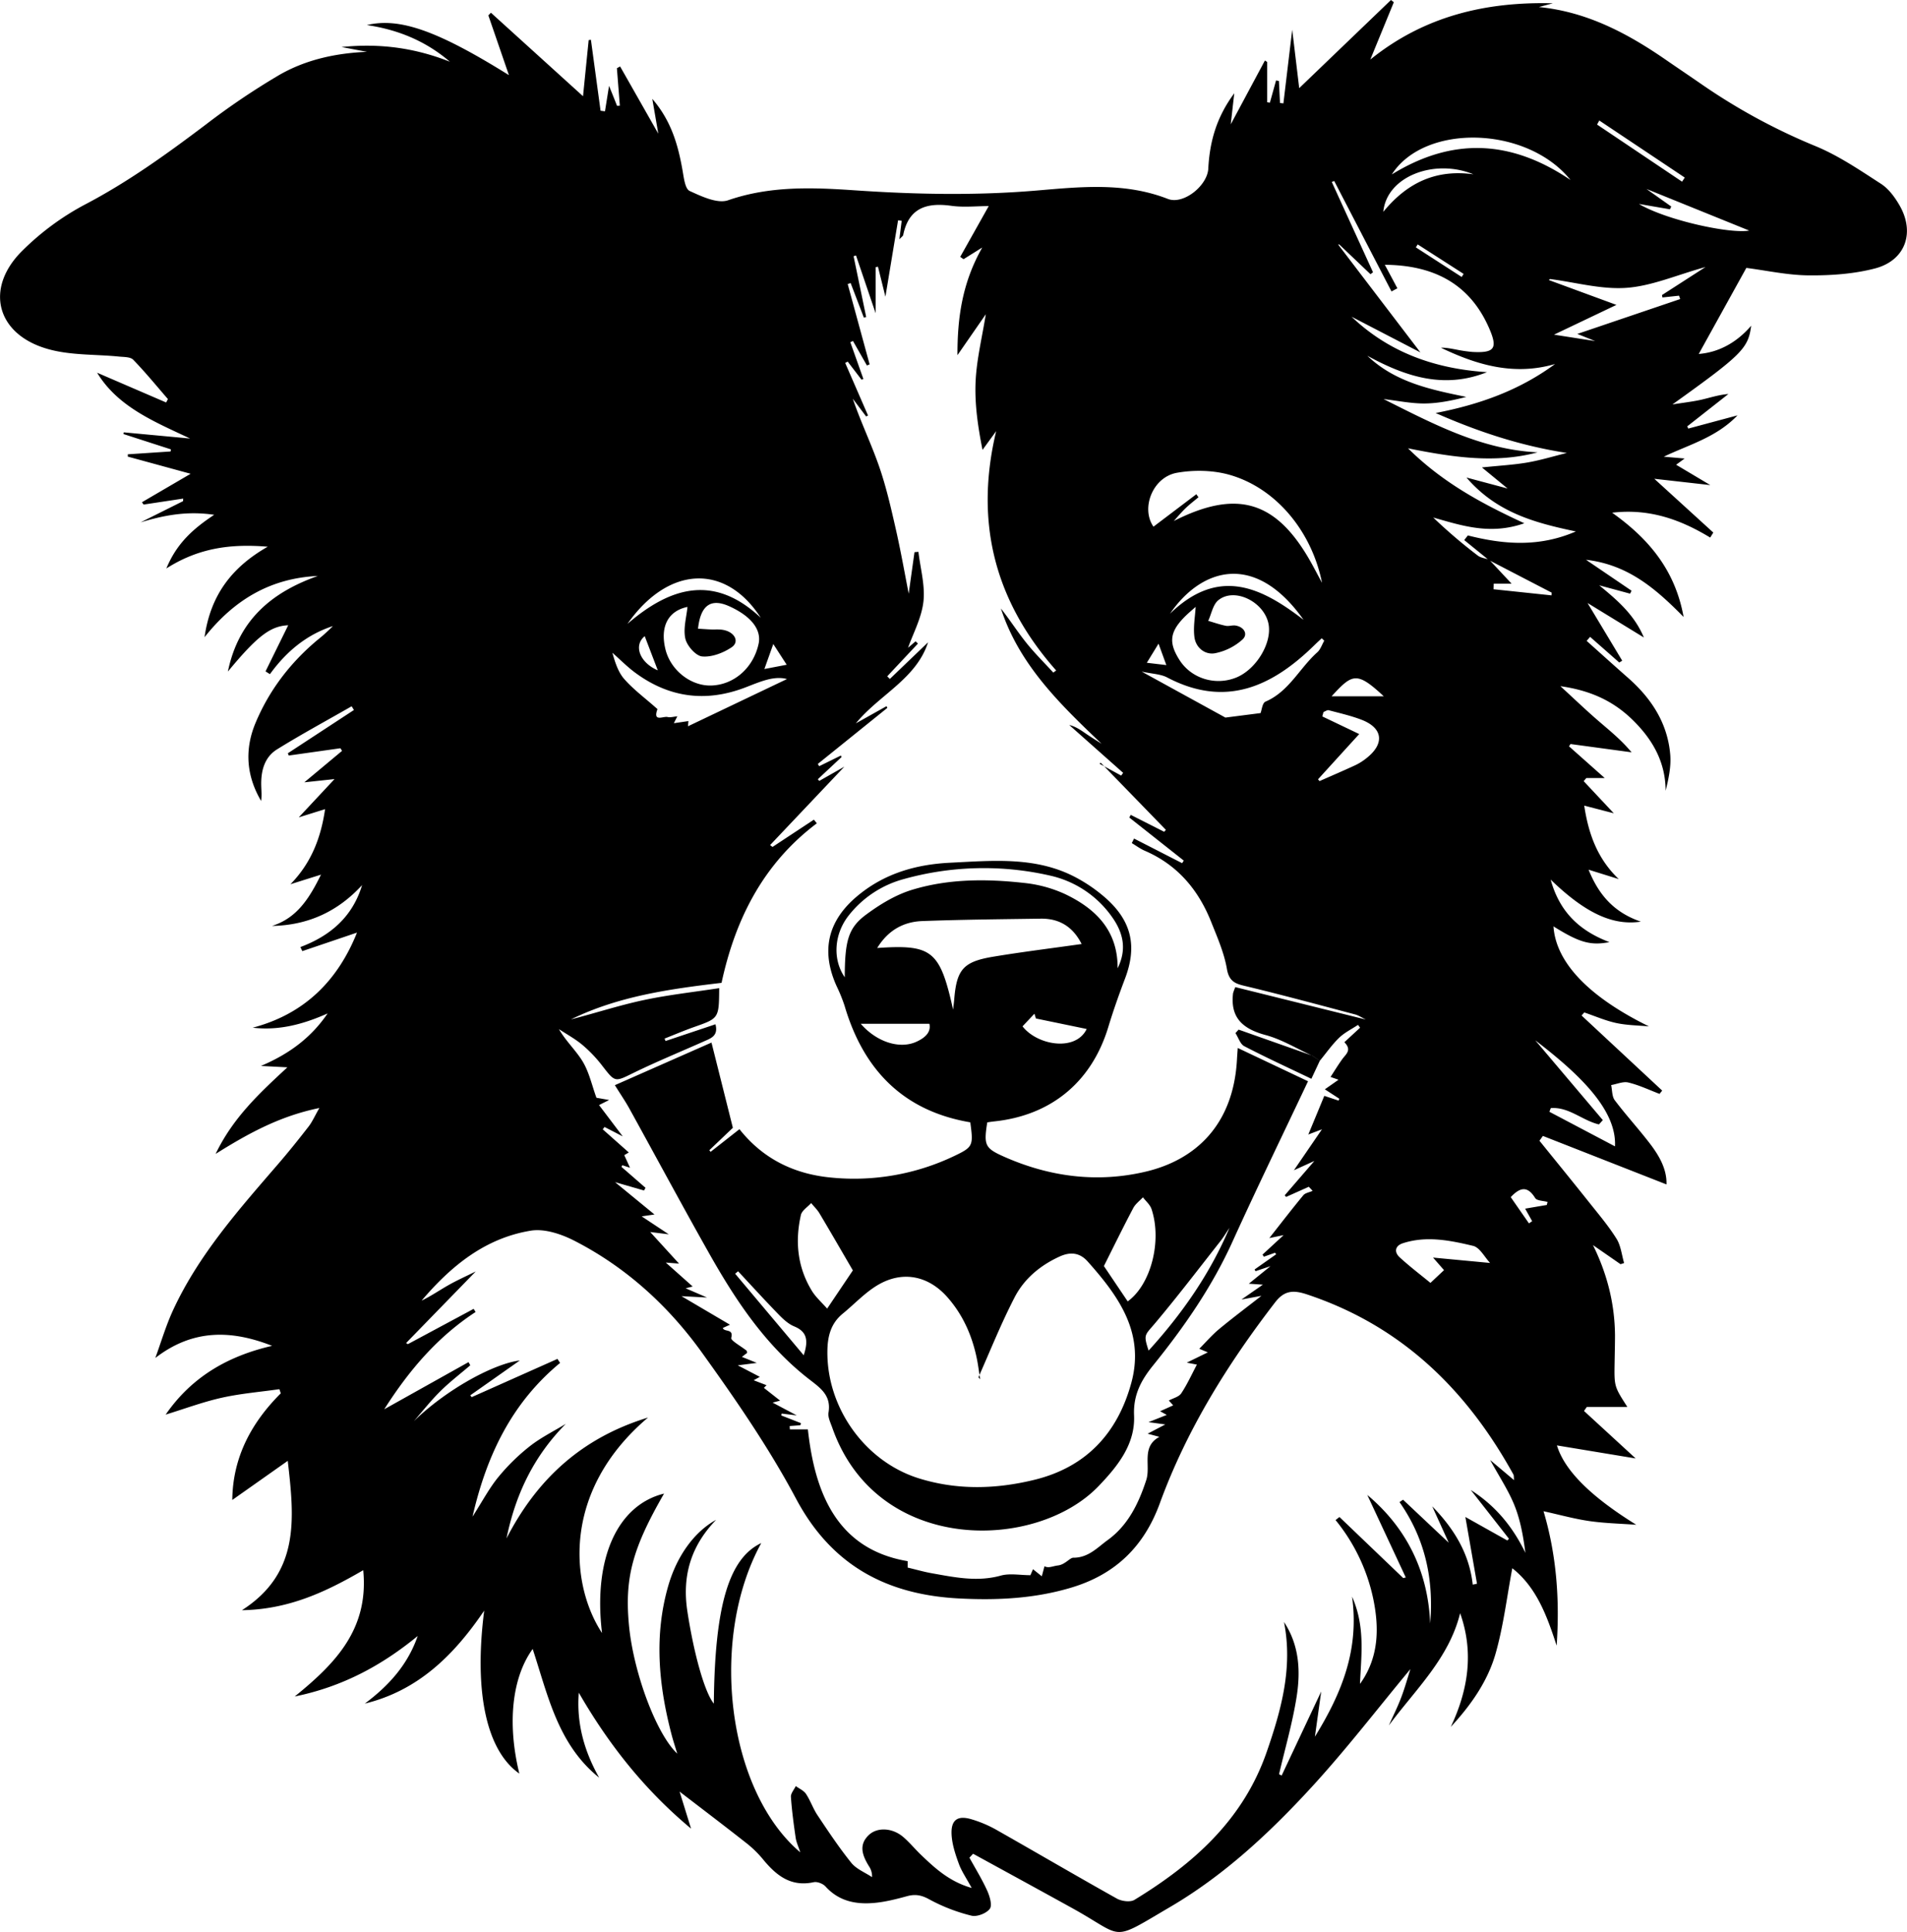 <svg xmlns="http://www.w3.org/2000/svg" viewBox="0 0 1298.05 1314.81"><title>Asset 14</title><g id="Layer_2" data-name="Layer 2"><g id="Layer_1-2" data-name="Layer 1"><path d="M1080,436.11c9.38,8.37,18.69,16.81,28.13,25.1,15.92,14,26.94,30.81,28.76,52.26.69,8.08-1.11,16.37-3.13,24.64-.1-19.48-8.73-34.58-21.89-47.67s-28.71-20.54-49.74-23.51c9.61,8.82,17.22,16.12,25.16,23,7.77,6.76,15.89,13.12,23.29,22L1069,506.29l-1,1.57,24.29,21.57h-12.53l-1.78,2.13,20.5,21.86c-6.71-1.73-13-3.37-20.13-5.22,2.9,19.25,8.94,36.09,23.49,50l-20.53-6.4c6.78,16.8,17,29,35.57,35.35-19.27,2.91-38-6-61.39-28.61,6.2,22.43,20,34.95,40,42.55-12.94,2.48-20.55.25-38.08-10.72,1.66,24.93,24.68,48.3,65,68.07-7.44-.71-15-.74-22.29-2.31s-14.5-4.73-21.74-7.18l-1.85,2.07,54.88,51.09-1.8,2.25c-7-2.67-13.95-6-21.22-7.74-3.55-.87-7.79,1.07-11.72,1.74.76,3.48.51,7.73,2.46,10.32,7.6,10.07,16.17,19.41,23.86,29.42,6.49,8.45,11.69,17.66,11.34,27.87l-84.12-33-2.34,3.27c11.51,14.25,23.1,28.45,34.51,42.79,6.24,7.84,12.76,15.56,18,24,2.92,4.72,3.48,10.91,5.11,16.43l-2.43.79-18.77-13c9.63,19.48,14.82,39.81,15,61.37,0,6.15-.17,12.31-.27,18.47-.28,16.35-.28,16.35,8.67,30.27h-27.56l-1.94,2.76,35.16,32.31-53.59-8.87c5.28,17.3,23.36,35,54,54-10.51-.76-21.1-1-31.5-2.46s-20.6-4.34-31.62-6.75c8.9,29.94,11.08,60.45,8.93,91.47-6.54-20.1-13.62-39.64-30.19-52.68-3.69,19.48-6,39.27-11.41,58.19s-16.89,35.14-30.45,49.76c11.82-25.09,15.85-50.63,6.35-77.37-7.58,30.85-30.51,52-48.53,76.41,2.84-6.36,6-12.61,8.44-19.11,2.55-6.7,4.45-13.64,6.25-19.26-22.17,26.65-43.6,54.58-67.32,80.4-28.54,31.08-59.6,60-96.18,81.45-41.41,24.29-30.48,20.83-66.53.91-22.51-12.45-45.1-24.75-67.66-37.11l-2.47,2.69c4.08,7.43,8.58,14.68,12.07,22.38,1.73,3.82,3.58,10,1.79,12.4-2.28,3.1-8.75,5.62-12.47,4.68a119.59,119.59,0,0,1-28.53-11c-5.36-3-9.63-3.81-15.27-2.28-7.16,1.95-14.46,3.83-21.81,4.55-12.66,1.23-24.46-.9-33.7-11.1-1.74-1.93-5.66-3.48-8.08-2.95-15.83,3.43-25.79-4.87-34.87-16a74.24,74.24,0,0,0-11.7-11.19c-14.69-11.55-29.58-22.83-44.72-34.46,2.38,7.66,4.81,15.53,7.81,25.2-32.16-26.81-56.36-57.79-76.42-92.51-1.65,20.9,3.74,39.87,13.86,57.82-28.13-22.54-34.86-56-45.25-87.57-14.11,19.47-17.43,50.75-9.08,84.8-22.2-15.45-31.07-55-23.92-110.89-21.09,31.12-45.61,54.57-81.26,63.26,16.09-12,29.2-26.3,36-46-24.21,19.84-50.86,34.46-83.71,41.16,27.94-22.63,50.53-46,46.63-85.94-26,15.15-51.08,26.69-82.56,27.24,39.68-25.48,35.66-62.31,31.19-101.65l-37.76,26.63c.3-28.78,12.76-52.36,33-72.56l-.94-2.82c-13.07,1.86-26.31,2.94-39.16,5.8s-25.09,7.46-38.26,11.5c17.82-25.83,42.63-39.94,72.47-46.8-27.61-10.84-53.87-11.57-79.5,8.25,4-11,7.32-22.29,12.23-32.85,17.43-37.52,44.62-68.12,71.31-99.05,7.2-8.33,14.09-16.94,20.84-25.64,2.46-3.17,4.09-7,7.28-12.55-26.63,5.44-47.91,17-70.61,31.23,11.93-24.78,29.9-41.36,48.84-58.91l-18-.94c20-8.5,34.48-19.75,45.39-35.73-16.25,7.23-32.86,11.83-51,9.7,35.43-9.35,57.94-32.17,71-64.71l-37.22,12.61c-.44-.92-.87-1.85-1.31-2.77,20.48-7.68,35.51-20.64,42-42.15-16.51,17.94-36.73,27.33-61.33,27.78,17-5.37,25.37-18.73,33.36-34.91l-20.8,6.53c14.08-14.37,20.71-31.44,23.58-51.1l-17.92,5.6,24.34-26.05-20.54,2.2,25.67-21.41-1.13-1.77-35.13,4.95-.66-1.53,45-29.46c-.53-.83-1-1.67-1.58-2.51-16.94,9.71-34.14,19-50.72,29.28-8.69,5.38-11.05,14.79-10.8,24.7.09,3.46.45,6.92-.08,10.44-10-17-11.43-34.89-3.8-53.1,9.29-22.2,23.58-40.86,42-56.32a116.27,116.27,0,0,0,10.66-9.58c-18,5.86-31.79,17.43-42.85,32.71l-3-1.89,15.43-31.38c-12,.58-20.78,7-41.05,31.5,7.26-35.24,30-54,61.22-65.05-31.68,1.5-56.52,15.68-77.11,41.67,4.05-28.51,18.4-47.52,43-61.57-25.08-2.08-46.92.75-69,14.8,7.07-17.06,18.11-26.93,32.57-36.51-18.51-2.74-34.11.29-50.11,5.14L124.64,341c0-.58,0-1.15.08-1.73l-27,4.07-1.09-1.59,33.13-19.36L87,310.71l0-1.57,29.11-1.93.27-1.41L84,295.34l.28-1.14,45.13,4.21c-24.32-11.48-49.16-21.49-63.31-44.79l47,20.26,1.19-2.33c-7.8-9-15.33-18.23-23.6-26.75-1.93-2-6.37-1.83-9.7-2.16-16-1.6-32.62-.77-47.88-5-35.64-9.77-43.94-41.55-17.69-67.24a180.45,180.45,0,0,1,42-31c29.53-15.4,56.16-34.63,82.57-54.56a495.57,495.57,0,0,1,49.83-33.67c18.17-10.52,38.52-15,60-15.9L232.48,32c26.78-2.75,50.58.85,73.75,10C290,28.07,271.16,20.21,249.71,17.06c22.25-5.28,47.93,3.69,96.7,34.07l-14-40.67,1.75-1.8,62.69,56.82c1.37-13.62,2.61-25.91,3.84-38.19l1.54-.21q3.27,24.12,6.56,48.26l3,.42c.82-5.12,1.64-10.23,2.77-17.31C416.8,63.91,418.4,67.93,420,72l1.91-.09-2-25.49,2.18-1.2,26,45.75c-1.48-8.57-2.62-15.17-4.09-23.7C457.07,82.41,461.63,99,464.65,116.3c.84,4.84,1.71,12.23,4.77,13.64,8.17,3.74,18.93,8.85,26.2,6.33,28.26-9.78,56.91-8.76,85.63-6.8,41.47,2.84,82.82,3.7,124.32.19,29.94-2.54,60-5.75,89.36,5.7,10.58,4.13,26.92-9,27.52-20.63.94-18,5.43-34.8,17.68-51.24-.9,7.93-1.54,13.65-2.39,21.11L861,41.18l1.55,1V69.58l1.83.29q2.12-7.58,4.21-15.15l1.94.41.73,14.95,2.32.27,6-50.14c1.75,14.61,3.2,26.7,4.76,39.77L946.8,0l1.93,1.54-16,39c36.79-29.7,78.77-39.46,124.26-38.3l-9.51,2.56c32.38,3.15,60,17.67,86.18,35.73,8.26,5.71,16.6,11.29,24.84,17a411,411,0,0,0,77.51,42c15.65,6.49,30,16.29,44.36,25.57,5.18,3.36,9.38,9.07,12.55,14.56,10.76,18.56,4.1,37.55-16.61,43-14.49,3.78-30,4.84-45.09,4.72-14.43-.11-28.83-3.32-42.53-5.07l-32.4,58.55c12.92-1,25.39-7.21,35.69-19.21-2,15.45-6.21,19.62-53.59,53.56,7.8-1.24,13.81-1.9,19.67-3.22s11.7-3.33,18.42-3.88l-28,22,.69,1.53,33.51-9c-14.54,15.13-33,19.89-50.19,28.13L1146.7,312l-5.8,4.24,23.26,13.85-38.12-4.3,40.17,36.6-2.12,3.4c-20.15-12.23-41.35-19.9-66.75-16.91,25.2,17.88,42.94,39.32,48.65,70.94-19-19.27-37.76-35.57-66.43-38.92l31,21.06-1,2-21-5.67c12.23,10.08,23.85,19.88,30.39,35.5l-38.35-23.47,23.6,39.25-2,1.25-19.86-17.46Zm-66.38-55.3,15.3,16.37h-12.18c0,1.26-.11,2.52-.16,3.78l39.5,4.17.1-1.86-42.79-22.18-16.72-13.57,2.45-3.17c24.21,6.12,48.24,8.22,73.52-2.71-28.09-5.91-53.91-12.85-74.45-36.69l28,7.48-17.48-14.35c11.85-1.24,21.5-1.74,31-3.37,9-1.56,17.87-4.28,26.79-6.49-31.17-4.82-59.92-14.24-89.3-27.17,30.4-5.88,57.31-15.68,81.3-33.35-27.87,8.13-53.1.74-77.68-11.07,3.43-.15,6.73.59,10,1.16a97.49,97.49,0,0,0,11.48,1.7c15.27.81,17.36-2.51,11.09-16.67-13.75-31.06-39.27-42.38-70.78-42.64,2.73,5.08,5.64,10.52,8.55,16l-4,2.14-39-75.17-1.64.68,28.06,61.44-1.73,1.32-21.31-20.29-.65.16,55.95,73.35L920,215.53c25.73,24.51,57.1,35.45,92.16,37.71-29.48,11.77-55.79,2.86-81.44-11.15,18.88,18,42.89,23,67.34,28-9.64,2.46-19.16,4.43-28.69,4.47-9.2,0-18.41-1.94-27.61-3,33.43,16.67,66.37,34.4,104.85,36.24-28.65,7.69-57.22,3.47-88.21-2.73,23.49,23.21,49.88,37.48,79.17,51-23.24,8.12-42.37,1.64-62-3.91A350.69,350.69,0,0,0,1005.82,378C1007.9,379.63,1011,379.9,1013.66,380.81Zm-115.26,341-5.11-3.43c-10.49-4.77-20.59-11-31.57-14-15.47-4.13-24.39-11.56-22.36-28.53a36.93,36.93,0,0,1,1.53-4.15l88.82,22.06c-2.75-1.33-4.9-2.84-7.29-3.47-24.31-6.44-48.58-13-73-18.9-7.26-1.74-12.62-2.49-14.24-12-1.88-11-6.56-21.62-10.75-32.12-8.73-21.9-23-38.81-45.17-48.36-3.12-1.35-5.9-3.45-8.84-5.21.52-1,1-2.05,1.57-3.07l32.69,16.73c.38-.58.75-1.16,1.12-1.75l-37.08-29.31c.33-.6.66-1.2,1-1.8L792.41,566l1.17-1.32L749.21,519l-.79.7,14.75,8.07,1.32-1.88-36.66-32.54c4.66,1.11,8.17,3.73,11.79,6.2,3.34,2.27,6.8,4.38,10.21,6.57-28.41-27.06-56.08-53.81-68.54-92.07,6,7.6,11.25,15.8,17.29,23.35,5.69,7.11,12.23,13.55,18.39,20.28l1.94-1.44c-41.34-46.65-55.86-100.15-40.84-162.86l-9.3,12.76c-3.14-15.84-5.41-31.28-4.7-46.59.69-15,4.4-29.83,6.94-45.71l-19.29,27.84c-.07-26,3.42-49.52,16.87-73.25l-12.74,7.95-2.25-1.6L673,140.23c-8.29,0-17.12,1-25.66-.21-16.74-2.29-28.85,1.55-32.56,19.93-.13.65-1,1.15-2.6,2.91.65-5.2,1.11-8.9,1.58-12.6l-2.46-.37c-2.76,16.62-5.51,33.25-8.62,52l-5.07-20.42-1.59.37v31.29c-4.93-14.49-9.14-26.88-13.35-39.28l-1.65.5q4.28,20.69,8.57,41.37l-1.58.41-9-23.51-2,.67q7.46,27.33,14.92,54.66l-1.83.75-9.5-16.66-1.8.82,8.88,25-1.23.53L577,246.06l-1.69.92q7.76,17.86,15.53,35.73l-1.28.68-9.09-12.07c5.31,15.56,12.43,30.35,17.81,45.75,4.82,13.79,8.1,28.16,11.35,42.43,3.57,15.63,6.33,31.44,8.91,44.49,1-7.34,2.47-17.79,3.93-28.25l2.68-.25c1.32,11.34,4.66,22.91,3.4,33.95s-7.11,21.85-10.45,31.34l5.13-4.39,1.59,1.54q-10.46,11.15-20.9,22.28L605.7,462l26-24.92c-8,24.89-33.25,35.73-49.14,55.14l20.88-11.69c.18.39.36.78.55,1.17l-47.32,38.13.94,1.54,14.76-7.24.49,1-16.16,15.09c.31.4.62.79.94,1.18l17.09-9.69c-17.22,18.19-33.89,35.77-50.55,53.36l1.66,1.25L554,557.75l2,2.49c-36.39,27.38-55.48,65.08-64.86,108.56-35.54,4.18-70.38,9.14-102.51,24.87,16.51-4.24,32.77-9.56,49.41-13.11,16.89-3.61,34.14-5.48,51.5-8.16-.15,20.58-.18,20.5-16.92,26.4-6.84,2.41-13.52,5.27-20.27,7.92l.67,1.65L487,697c2.1,7.92-3.18,9.56-7.86,11.63C463.18,715.74,447,722.37,431.36,730c-12.95,6.33-12.5,6.72-21.55-4.95a90.87,90.87,0,0,0-13.36-14c-4.89-4.11-10.63-7.21-16-10.75,4.92,8.46,11.78,14.67,16.3,22.26,4.29,7.22,6.13,15.89,9.23,24.43l8.65,1.53c-3.79,1.9-5.56,2.78-6.87,3.45l16.11,21.29-12.37-6.37-1.24,1.58L428,784.21l-3.07,1.84,3.91,8.57-5.21-1.72L423,794l16.38,14.26-1,1.84-19.72-5.68,26.82,22-8.71,1.28,18.45,12.22-12.64-1.57,19.61,21.49-9-.7,18.29,16.28-4.77,1.22,14.54,6.28L463.87,882l33,19.43-4.85,2.2c.83,3,7.51.17,5.71,6.76-.49,1.79,6.75,5.68,10.39,8.66.34.28.31,1,.46,1.52L505,923.32l10.14,4.09-12.95,1.66,15,7.83L513,939.22l8.74,3.36-1.78,1.82L531,953.08l-5.09,1.36,16.42,8.69-10.27-1.24-.27,1.27,13.4,5.25c-.14.47-.27,1-.41,1.42l-7.25.54c0,.77.09,1.54.13,2.31H549.9c4.64,42.47,19.35,81.48,67.92,89.65v4.36c5.82,1.38,11,2.89,16.33,3.84,15.58,2.77,31,6.06,47.06,1.62,6.11-1.7,13.08-.28,20.17-.28l1.75-4.07,6,4.81c.74-2.76,1.27-4.74,1.82-6.81,2.94,1.44,5,0,9.32-.58,4.68-.59,8-5.25,10.31-5.24,10.29.08,16.63-7.14,23.39-12,13.69-9.9,21-24.65,26.28-40.9,3.14-9.73-3.62-22.62,8.93-29.34l-8-2.15,12-6.29-11.41-1.57,12.41-4.92c-1.82-1-3.12-1.74-4.51-2.5l8.88-4L795.6,953c2.88-1.57,6.81-2.44,8.43-4.85,4.09-6.12,7.13-12.92,10.67-19.58l-6.88-1.33,14.31-7-5.81-2.44c4.61-4.62,8.72-9.42,13.51-13.4,9.11-7.57,18.61-14.66,28.8-22.63l-13.57,2.5,14.56-10.1-9.57-.65,14.74-11.94-10.18,3.43-.64-1.17,14.68-10.34-.77-1.05-7.58,2.7-.93-1.44,14.35-13.24-9.72,2c8.39-10.65,15.58-20,23.13-29.13,1.35-1.63,4.19-2,6.34-3-.86-.93-1.73-1.85-2.6-2.78l-15.47,6.92-.92-1.11L894.66,790l-13.93,6.33,19.09-27.87L890.53,772q5.41-13,10.89-26.29l9.76,3.22.44-1.29-9.82-6.39,9.31-6.52-5.44-1.9c2.7-4.13,5.21-8.28,8.05-12.2,2.39-3.29,6.7-6.1,1.35-11.42l10.7-9.88-1.39-1.93c-4.35,2.89-9.21,5.25-12.91,8.82C906.63,710.92,902.72,716.55,898.4,721.77Zm-236.9,563c-3.7-6.83-6.92-11.43-8.79-16.53-2.3-6.28-4.51-12.91-4.93-19.5-.66-10.41,4-13.76,13.81-10.73a81.86,81.86,0,0,1,16.06,6.75c27.6,15.64,55,31.69,82.65,47.15,3.23,1.8,9.1,2.57,11.93.85,40.06-24.43,73.95-54.33,90-100.58,10-28.8,17.92-57.56,11.8-88.49,10.59,16,11.35,33.81,8.5,51.48s-7.82,34.74-11.87,52.09l1.77.9L899.32,1151c-1.34,9.59-2.63,18.83-4.29,30.76,18.57-30.14,30.2-59.38,25.29-95.32,9.13,20.73,6.17,40.08,5.4,59.41,12.77-17.78,13.22-37.74,9-58a125.5,125.5,0,0,0-25.64-53.49l2.67-2.08,43.39,41.54,1.74-.41-26.2-56.16c26.2,22,41.35,51.28,42.8,87.48,2.57-29.86-3.35-57.62-20.85-82.59l2.39-1.64,31.1,29.27c-3.89-8.59-7.56-16.66-11.23-24.74,14.68,15,25.27,32.07,27.57,53.27l2.9-.63-7.91-45.41,28.55,16,1.12-1.17c-8.46-10.82-16.92-21.64-26-33.2,17.11,10.91,28.66,25.23,37.19,42.77-1.45-11.19-3.37-22.19-7.45-32.32s-10.43-19.69-16.52-30.83l16.25,13.69c-.23-2.12-.06-3.15-.46-3.87-32-58-76.53-101.35-140.73-122.6-9.61-3.18-15.47-2.28-21.49,5.54-32.36,42-60.19,86.68-78.44,136.68-10.69,29.3-30.14,48.27-59.92,57.27-25.22,7.63-51,8.84-77,7.47-49-2.59-86.48-22.38-110.69-67.86-18.48-34.7-41.06-67.46-64.07-99.45-22.88-31.83-51.76-58.18-87-76.18-8.81-4.49-20.17-8.28-29.44-6.77-31.2,5.07-54.46,24.16-74.38,47.63,6.38-3.1,12.2-7.1,18.31-10.57,5.79-3.28,11.9-6,18.56-9.31l-47.43,48.74,1.26.72,44.74-24,1.33,2.13c-25.6,16.74-45,39.18-62.19,66.2l57.37-32.08,1.2,2.15c-6.85,5.87-14.06,11.38-20.45,17.71s-12,13.49-17.94,20.28c22.81-22.09,54.73-39.15,72.08-41.26l-33.72,23.72,1,1.21,58.35-26,1.82,2.71c-32.46,26.84-49.85,62.08-59.62,104.64,6.77-10.57,11.41-19.43,17.61-27a137.94,137.94,0,0,1,21.46-21c7.49-5.87,16.23-10.17,24.41-15.16-21.9,22.09-34.28,48.2-40.35,77.93,20.53-39.83,50.68-68.24,96.31-82.22-59.35,50.36-52.6,114.36-31.29,146.62-6.11-50.28,10.25-87,42.22-94.88-21.56,37.38-26.89,57.34-23.9,89.43s18.57,74.13,32.88,87.5c-1.43-4.73-2.75-8.67-3.8-12.68-8.86-33.69-12.14-67.55-2.28-101.63,5.87-20.27,17.82-36.73,32.53-44.75-17.54,18.11-23.17,38.68-19.55,62.32,4.34,28.36,11.6,54.8,18,62.74.62-66.43,10.21-98.9,32.28-109.25-35.82,65.34-23.23,168.29,26.56,210.44-1.29-4-2.71-6.91-3.15-10-1.34-9.22-2.59-18.47-3.22-27.76-.15-2.36,2.14-4.88,3.3-7.33,2.4,1.76,5.5,3.06,7,5.38,3,4.55,4.8,10,7.84,14.51,7.34,11,14.65,22,22.94,32.3,3.45,4.28,9.35,6.57,14.14,9.77a12.24,12.24,0,0,0-2.27-7.68c-4.25-7.07-7.1-14.27.19-21.08,5.71-5.33,15.91-4.81,23.17,1.33,4.44,3.75,8.13,8.36,12.35,12.38C636.57,1271.38,646.22,1280.37,661.5,1284.73ZM899.87,396.59c-7-35.09-31.28-64.33-62.65-73.4-11.3-3.27-24.43-3.53-36.08-1.48-16.53,2.91-24.75,24.12-16,36.68l29.17-22.07,1.46,2.05c-3,2.49-6.06,4.83-8.84,7.51s-5.32,5.76-8,8.67c42.73-21.66,69.5-14,92.89,27.18C894.31,386.11,896.62,390.59,899.87,396.59Zm-86,16.34c-2.21,2-5.44,4.62-8.28,7.59-9.44,9.89-10.06,17.12-2.72,28.62,8,12.52,24.2,17.59,38.37,12,13.62-5.36,24.63-23.36,22.25-36.37-2.79-15.23-23.26-25.37-34.25-16.3-3.64,3-4.63,9.23-6.83,14,4,1.16,7.9,2.54,11.94,3.36,2.14.43,4.55-.53,6.72-.16,5.9,1,8.56,6,4.63,9.52a39.19,39.19,0,0,1-18.84,9.35c-6.69,1.12-12.91-3.8-13.84-11C812.11,426.75,813.49,419.63,813.85,412.93ZM475.12,427.8c2.86.18,5.7.39,8.55.52s5.88-.2,8.7.34c7.8,1.47,11.13,8.09,5.63,11.8-5.7,3.83-13.53,6.83-20.07,6.23-4.33-.4-10.35-7.25-11.44-12.14-1.54-6.87.8-14.59,1.45-21.56-12.95,2.68-18.82,13.12-15,28.8,3.45,14.17,17.09,25,31,24.69,15.64-.39,28.89-12,32.42-28.41,2.06-9.55-5-18.7-19.72-25.41C484,406.87,476.89,411.65,475.12,427.8Zm625.14-220.33-42.49,20.26,28,4.35-12.12-4.85,70-23.73c-.25-.77-.51-1.54-.77-2.3l-11.29,1.21c-.11-.55-.22-1.09-.32-1.63l29.64-19.09c-19.89,5.53-36.63,12.94-53.8,14.17s-34.7-3.76-52.08-6l-.78.7ZM535.69,462.07c-9.29-2.5-19.09,2.23-28.86,5.91q-40,15.06-74.24-10.07c-5.61-4.1-10.52-9.13-15.76-13.74,1.83,6.5,3.91,13.17,8.13,17.95,6.28,7.11,14.07,12.88,21.21,19.22.47.43,1.4,1.07,1.31,1.31-3.24,8.92,4,4.57,6.9,5.26,1.95.46,4.18-.25,6.66-.47-.9,1.78-1.54,3.06-2.37,4.69l9.92-1.46c-.16,1.95-.28,3.33-.3,3.55ZM901.38,436l-1.7-1.68c-1.62,1.51-3.26,3-4.84,4.55C866,467.18,834.31,481.9,794.49,461c-4.49-2.36-10.18-2.43-17.38-4l57,31.29,23.92-3.06c.81-2,1.22-6.87,3.32-7.77,16-6.85,23.19-22.8,35.3-33.59C898.85,441.91,899.84,438.63,901.38,436Zm112.89,423.4c-3.72-3.93-7-10.54-11.57-11.63-15.62-3.72-31.71-7-47.76-1.8-5.39,1.74-6.16,6-2.15,9.66,6.8,6.24,14.18,11.83,20.88,17.34l9.24-8.68-7.46-8.54ZM1091,762.2c-.88,1-1.76,2-2.65,2.93-11.21-2.62-20.58-12.12-32.78-11.09l-.93,2.49,44.64,23.53c1.32-25.47-25.67-50.22-54.26-72.17ZM897.16,530.28l1,1.24c8.22-3.63,16.48-7.16,24.63-10.94a38.44,38.44,0,0,0,7.36-4.7c12.49-9.81,11.21-20.52-3.43-26.13-7.2-2.75-14.8-4.48-22.28-6.45-1-.27-2.37.76-3.57,1.2l-.81,3,25.13,12C915.39,510.25,906.27,520.27,897.16,530.28ZM1069,122.47c-29.7-36.9-99.33-38.62-121.62-3.77C988.3,93.51,1028.1,94.8,1069,122.47ZM887.3,421.77c-33-46.68-69.59-35.25-90.89-4.19C829.65,385.38,858.57,399.66,887.3,421.77Zm-460.21,2.76c29.26-25.24,59-34,90.73-4.16C493.85,383.18,454.88,384.94,427.09,424.53ZM1120.74,128.6l16.85,11.94-.91,1.88-21.11-3.64c18.71,11.08,62.22,20.5,75.06,18.11ZM941.59,144.14c17-20.79,36.92-28.88,61.31-25.54C976.27,107.69,943.83,120.06,941.59,144.14ZM1088.6,82c-.51.92-1,1.84-1.51,2.76l57.85,38.86,1.85-2.78Zm-35.72,737.94c.16-.69.33-1.37.49-2.06-2.89-.83-7.24-.75-8.41-2.64-5.36-8.7-10.53-7.12-16.64-.62l12.4,17.84,2.19-1.48-4.78-8.53Zm-111-346.15c-18.45-17.21-21.42-15.31-35.48,0ZM438.85,432.9c-7.86,6.34-3.3,18.08,8.9,23.25Zm96.64,19.44-9.13-14.09c-2.21,6.22-4.14,11.63-6.06,17ZM994.93,188.47l1.32-2.09L965,166.32l-1.27,2ZM780.61,451l13.29,1.57c-1.95-5.35-3.51-9.62-5.31-14.58ZM893.29,718.34l-50.2-17.72L840.93,703c2,3,3.23,7.44,6,8.89,14.74,7.68,29.87,14.61,45.69,22.2,2.06-4.39,3.91-8.35,5.76-12.31ZM672,763.75c-2.42,15.41-1.63,17.53,11.19,23.24,31.11,13.85,63.69,18.09,96.78,10.25,33.39-7.91,59.5-31.37,62-76.13.1-1.93.25-3.85.53-8l47.85,22.65C872.74,773,855.28,808.9,838.8,845.19c-13.93,30.64-32.86,57.9-53.87,83.88-8.09,10-13.6,20-13,34,.89,19.71-11.17,34.64-24.14,48.17-42.73,44.54-151,46.63-181.31-39.82-1.17-3.34-3.08-7.06-2.53-10.24,2-11.9-5.84-16.91-13.64-23-29.47-23-49.66-53.48-67.72-85.48-18.41-32.63-36.14-65.65-54.25-98.45-2.62-4.74-5.71-9.23-9.82-15.82l65.77-29c4.94,19.66,9.51,37.89,14.55,58l-16,15.24.84,1.13,19.65-15.43c15.9,20.1,37,30.42,61.81,32.87a158.19,158.19,0,0,0,85-14.91c12.22-5.85,12.43-7,10.31-22.62C614.86,756,587.73,728,574.9,684.45A108,108,0,0,0,569.45,671q-16.29-36.16,14.49-61.58c18.27-15.13,39.68-21.24,62.88-22.37,29.42-1.43,59.11-4.43,86.44,10.53A106.08,106.08,0,0,1,753,611.45c17.45,15.68,21,32.73,12.78,54.43-4.12,10.85-8,21.82-11.37,32.93-11.32,37.4-38.92,60.31-78,64.31C674.92,763.28,673.39,763.55,672,763.75ZM666,937.22l1.16,1.33c-.75-4.76-1.31-9.56-2.29-14.27-3.21-15.5-9.45-29.62-20-41.57-12.9-14.63-30.46-18.25-47.31-8.33-8.77,5.17-15.94,13-23.94,19.53s-10.25,15.2-10.43,25c-.68,38.74,25.43,75.63,62.38,87.1,26.05,8.09,52.47,7.35,78.67.92,35-8.6,56.41-31.59,65.79-65.82s-8.63-59.1-29.65-82.68c-5.55-6.23-12-6.69-19.29-3.32-13.1,6-23.95,15.08-30.45,27.65C681.48,900.47,674.08,919,666,937.22Zm70.24-294.84c-5.84-11.6-15-17.45-27.89-17.26-26.89.4-53.79.62-80.66,1.64-12.85.49-23.3,6.38-30.59,18.32,37.37-2.57,42.71,1.75,51.64,41.93.34-3,.6-4.79.74-6.57,1.64-20.66,6.06-26,26.42-29.41C695.55,647.76,715.38,645.33,736.19,642.38ZM575,665c.1-24.64,2.25-33.59,14.64-42.7,9.46-7,20.1-13.44,31.22-16.82,24.73-7.53,50.5-7.52,76-4.69a88.6,88.6,0,0,1,27.81,7.47c20.92,9.9,36.25,24.74,36.06,50.6,6.49-13,3.75-24.33-3.88-35a70.23,70.23,0,0,0-41.89-28,202.48,202.48,0,0,0-99.8,2.33,71.21,71.21,0,0,0-37.49,24.79C567.68,635.69,566.62,652.86,575,665Zm5.52,199.47c-7.85-13.46-15.19-26.2-22.72-38.82-1.52-2.55-3.76-4.66-5.66-7-2.41,2.69-6.3,5.06-7,8.14-4.06,18-2.33,35.48,7.43,51.5,2.68,4.4,6.76,7.95,10.45,12.18Zm187.07,21.08c15.76-11.31,23.49-41,16.23-62.81-1-3-3.85-5.36-5.85-8-2.22,2.4-5.09,4.47-6.57,7.27-6.7,12.67-13,25.55-20,39.51Zm69.29-50.08c-2.1,3.12-4,6.38-6.35,9.33-14.77,18.75-29.24,37.77-44.62,56-6.78,8-7.64,7.3-4.08,18.24C804.63,894,823.67,866.7,836.86,835.51ZM705.12,693.05l-1-3.26L696,698.4c10.12,13,36.22,17.36,43.68,1.8ZM585.9,696.66c10.9,12.52,26.62,17.43,38,12.17,5.86-2.7,10-6.52,8.72-12.17ZM502.4,865.07l-2,1.66,46.66,55.48c3.61-10.87,1.68-16.28-6.53-19.67-4-1.65-7.55-5-10.66-8.2C520.55,884.75,511.54,874.85,502.4,865.07Z"/></g></g></svg>